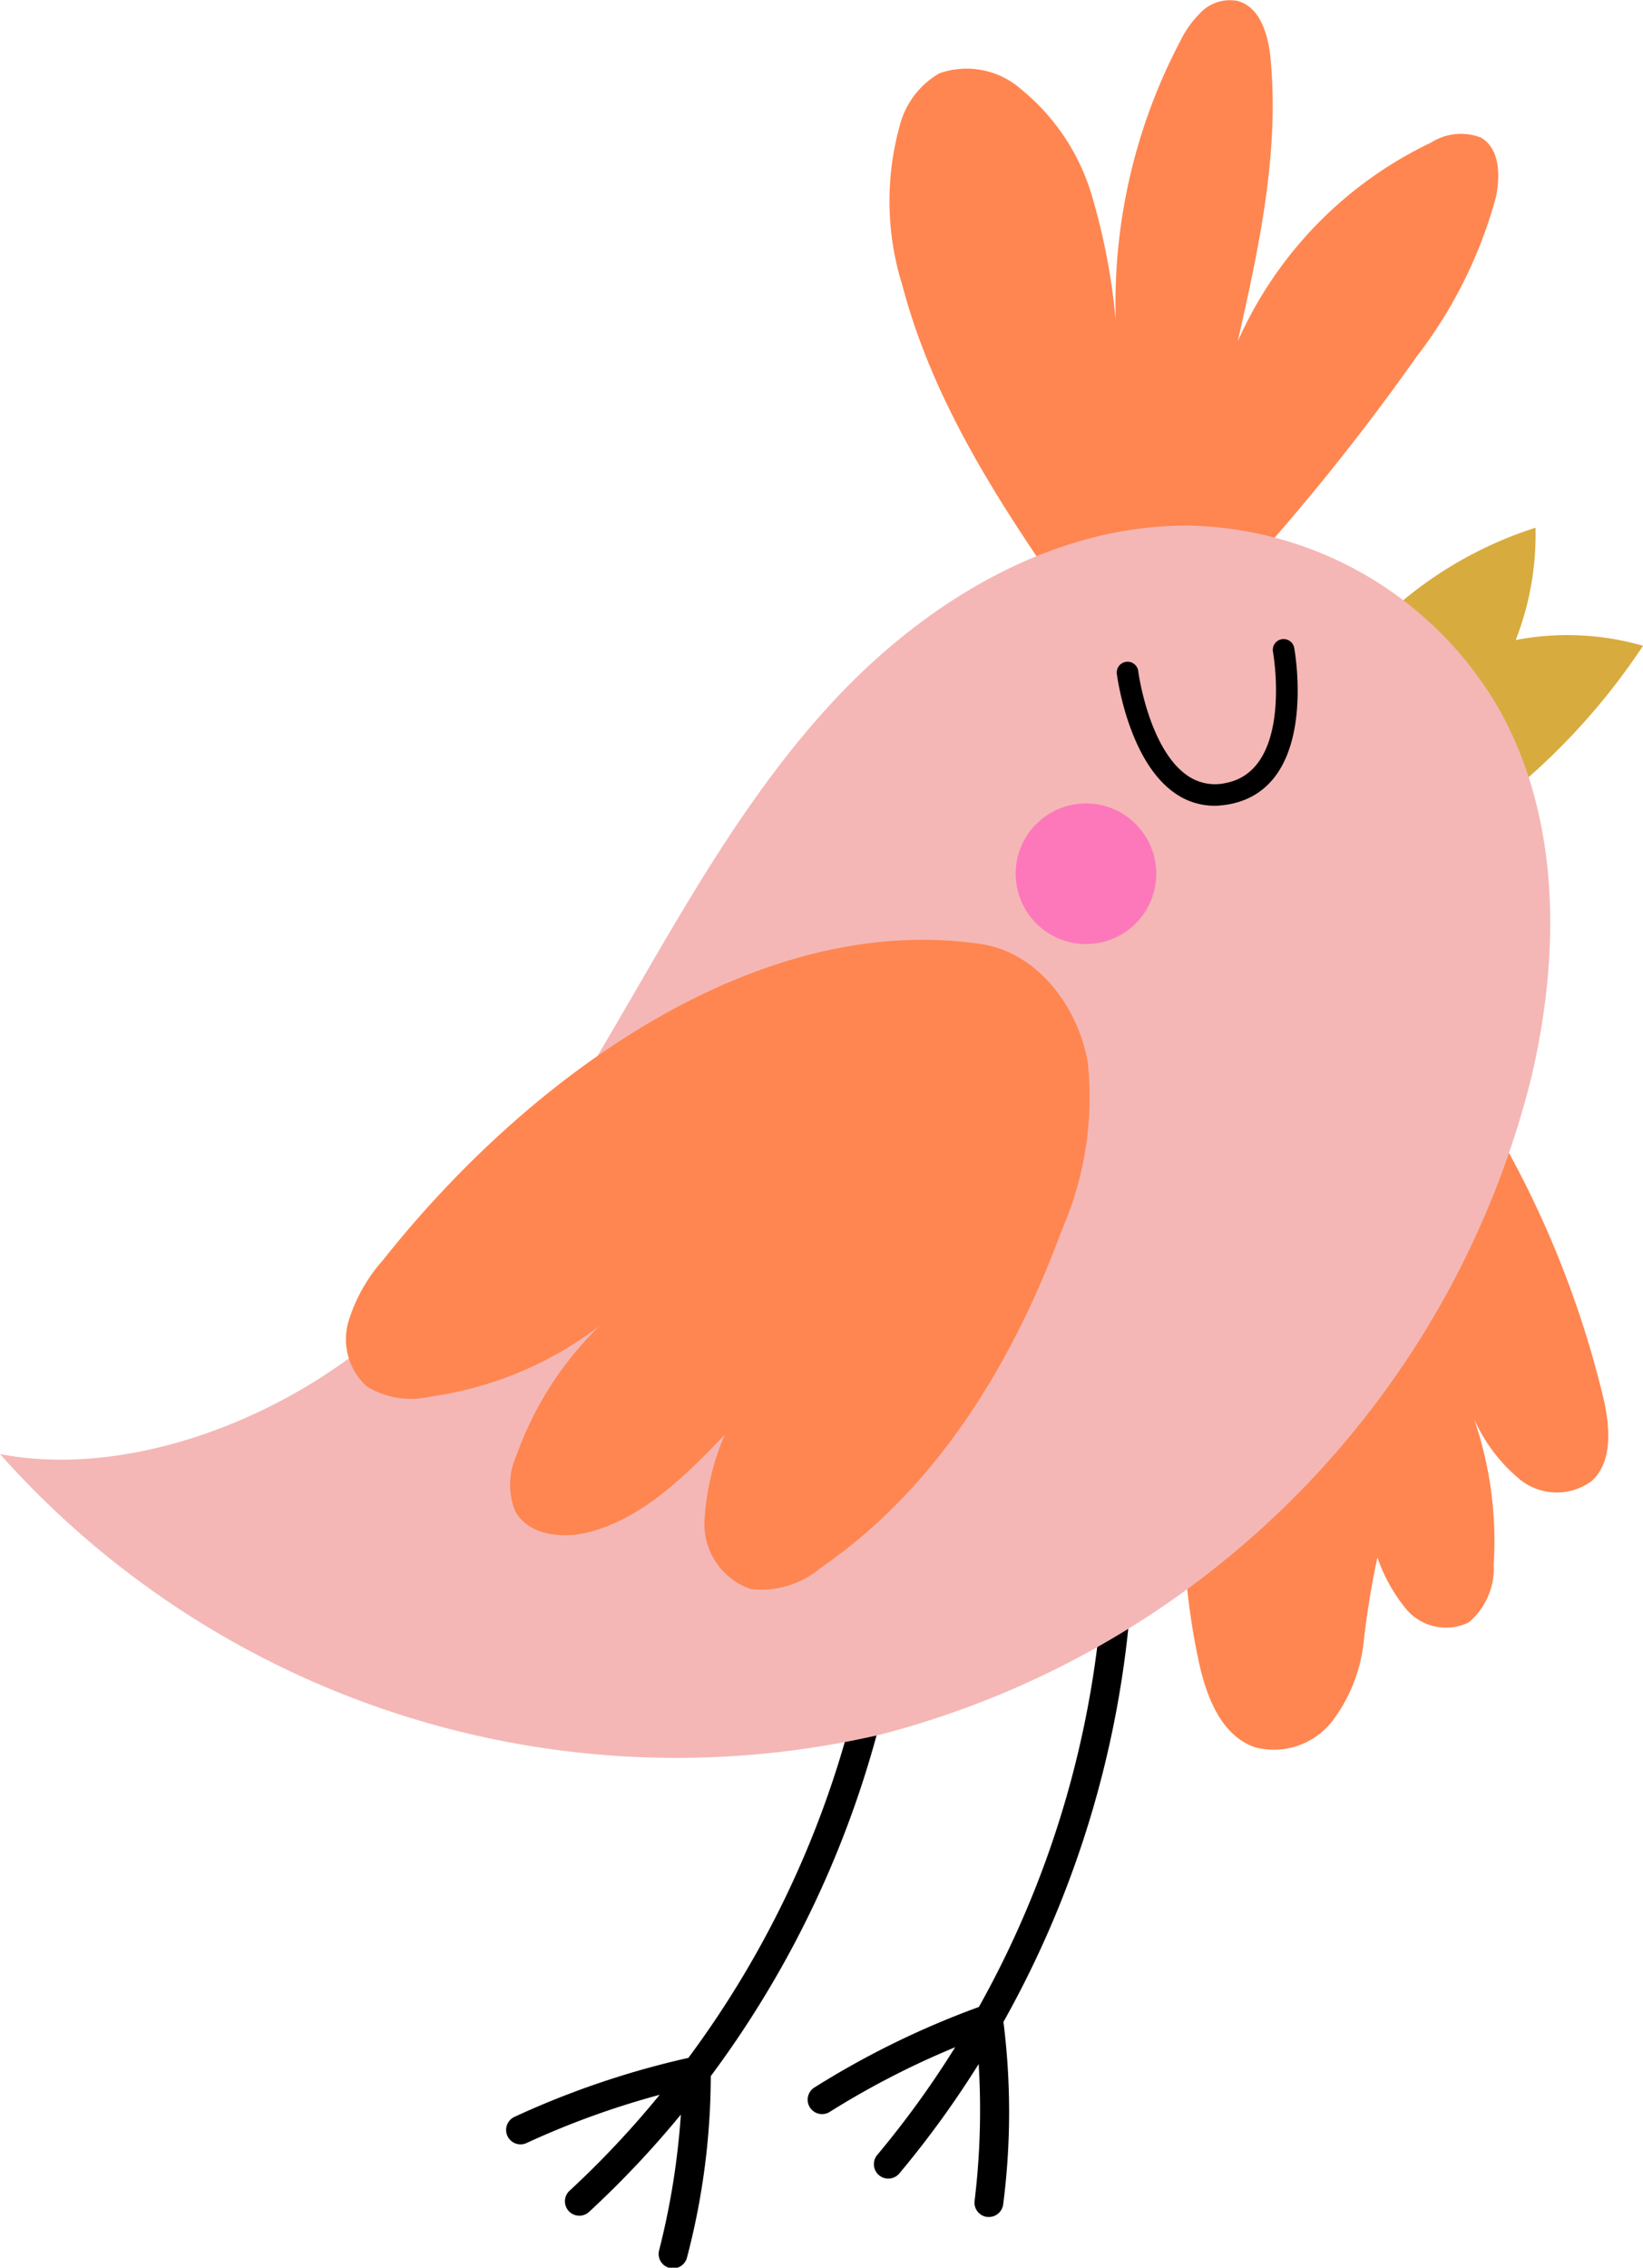<svg id="Group_128" data-name="Group 128" xmlns="http://www.w3.org/2000/svg" xmlns:xlink="http://www.w3.org/1999/xlink" width="70.127" height="96.763" viewBox="0 0 70.127 96.763">
  <defs>
    <clipPath id="clip-path">
      <rect id="Rectangle_58" data-name="Rectangle 58" width="70.127" height="96.763" fill="none"/>
    </clipPath>
  </defs>
  <g id="Group_127" data-name="Group 127" clip-path="url(#clip-path)">
    <path id="Path_17846" data-name="Path 17846" d="M93.648,147.974a.614.614,0,0,0-.628-.6.622.622,0,0,0-.6.628,42.262,42.262,0,0,1-5.376,21.306,36.95,36.95,0,0,0-7.034,3.445.615.615,0,0,0,.656,1.04,35.731,35.731,0,0,1,5.366-2.767,40.521,40.521,0,0,1-3.315,4.583.615.615,0,1,0,.943.789,41.687,41.687,0,0,0,3.375-4.656,32.218,32.218,0,0,1-.175,5.847.614.614,0,0,0,.541.679.624.624,0,0,0,.11,0,.616.616,0,0,0,.571-.545,30.713,30.713,0,0,0,.01-7.777,43.508,43.508,0,0,0,5.557-21.975" transform="translate(-45.263 -83.671)"/>
    <path id="Path_17847" data-name="Path 17847" d="M67.05,155.273a.615.615,0,1,0-1.222-.133,42.253,42.253,0,0,1-8.064,20.44,37.006,37.006,0,0,0-7.418,2.515.615.615,0,1,0,.517,1.116,35.777,35.777,0,0,1,5.676-2.055,40.486,40.486,0,0,1-3.875,4.12.615.615,0,0,0,.835.9A41.739,41.739,0,0,0,57.442,178a32.216,32.216,0,0,1-.923,5.775.615.615,0,1,0,1.193.295,30.7,30.7,0,0,0,1.008-7.712,43.494,43.494,0,0,0,8.329-21.081" transform="translate(-28.382 -87.771)"/>
    <path id="Path_17848" data-name="Path 17848" d="M116.943,121.6a30.02,30.02,0,0,0,.55,8.594c.321,1.52.953,3.228,2.425,3.725a3.169,3.169,0,0,0,3.28-1.106,6.816,6.816,0,0,0,1.346-3.37,35.132,35.132,0,0,1,.589-3.625,7.049,7.049,0,0,0,1.254,2.233,2.219,2.219,0,0,0,2.634.541,2.988,2.988,0,0,0,1.073-2.466,15.962,15.962,0,0,0-.84-6.227,7.1,7.1,0,0,0,1.987,2.612,2.511,2.511,0,0,0,3.033.048c.877-.793.786-2.179.552-3.338a42.5,42.5,0,0,0-6.56-14.665A57.278,57.278,0,0,1,116.943,121.6" transform="translate(-66.341 -59.36)" fill="#ff8650"/>
    <path id="Path_17849" data-name="Path 17849" d="M96.523,27.213c-3.314-4.678-6.69-9.49-8.149-15.034a12.035,12.035,0,0,1-.108-6.835,3.612,3.612,0,0,1,1.689-2.218,3.52,3.52,0,0,1,3.494.689,9.208,9.208,0,0,1,3,4.493,27.375,27.375,0,0,1,1.031,5.38,24.021,24.021,0,0,1,2.745-11.916,4.432,4.432,0,0,1,.941-1.295,1.729,1.729,0,0,1,1.486-.441c.984.233,1.337,1.437,1.434,2.444.388,4.057-.5,8.116-1.4,12.092a17.039,17.039,0,0,1,8.251-8.487,2.368,2.368,0,0,1,2.124-.217c.82.469.842,1.64.641,2.563a19.478,19.478,0,0,1-3.39,6.8,95.93,95.93,0,0,1-9.036,10.986,18.8,18.8,0,0,0-4.761,1" transform="translate(-49.858 0)" fill="#ff8650"/>
    <path id="Path_17850" data-name="Path 17850" d="M140.435,63.726a28.211,28.211,0,0,0,6.065-6.594,11.7,11.7,0,0,0-5.433-.246,12.371,12.371,0,0,0,.844-4.791,16.876,16.876,0,0,0-7.4,4.782,27.863,27.863,0,0,0,5.919,6.849" transform="translate(-76.372 -29.577)" fill="#d8ab3e"/>
    <path id="Path_17851" data-name="Path 17851" d="M0,91.507a38.628,38.628,0,0,0,37.56,11.975,38.628,38.628,0,0,0,27.783-27.97c1.25-5.259,1.286-11.066-1.354-15.782a15.635,15.635,0,0,0-13.221-7.837c-5.738-.056-11.105,3.146-15.042,7.322s-6.7,9.292-9.6,14.244-6.07,9.9-10.571,13.459S4.944,92.465,0,91.507" transform="translate(0 -29.463)" fill="#f4b7b6"/>
    <path id="Path_17852" data-name="Path 17852" d="M61.277,92.955c2.407.356,4.159,2.676,4.563,5.075a14.144,14.144,0,0,1-1.11,7.128c-2.067,5.625-5.33,11.015-10.273,14.4a3.935,3.935,0,0,1-3,.921,2.933,2.933,0,0,1-1.984-2.784,10.791,10.791,0,0,1,.869-3.8c-1.651,1.715-3.417,3.5-5.712,4.133-1.164.322-2.662.183-3.233-.882a3,3,0,0,1,.045-2.34A14.551,14.551,0,0,1,45,109.248a15.378,15.378,0,0,1-7.222,3.017,3.616,3.616,0,0,1-2.7-.423,2.708,2.708,0,0,1-.8-2.767,7.015,7.015,0,0,1,1.48-2.636c6.217-7.848,15.974-14.894,25.524-13.483" transform="translate(-19.409 -52.673)" fill="#ff8650"/>
    <path id="Path_17853" data-name="Path 17853" d="M114.659,70.187a2.93,2.93,0,0,1-1.938-.557c-1.945-1.388-2.419-4.9-2.439-5.049a.461.461,0,1,1,.914-.119c0,.032.444,3.266,2.061,4.419a2.066,2.066,0,0,0,1.7.337c2.855-.587,2-5.547,1.986-5.6a.461.461,0,0,1,.907-.165c.044.241,1.027,5.9-2.708,6.665a3.584,3.584,0,0,1-.485.066" transform="translate(-62.611 -35.813)"/>
    <path id="Path_17854" data-name="Path 17854" d="M100.3,82.511a3,3,0,1,1,3.184,2.8,3,3,0,0,1-3.184-2.8" transform="translate(-56.941 -45.035)" fill="#fd78ba"/>
  </g>
</svg>
